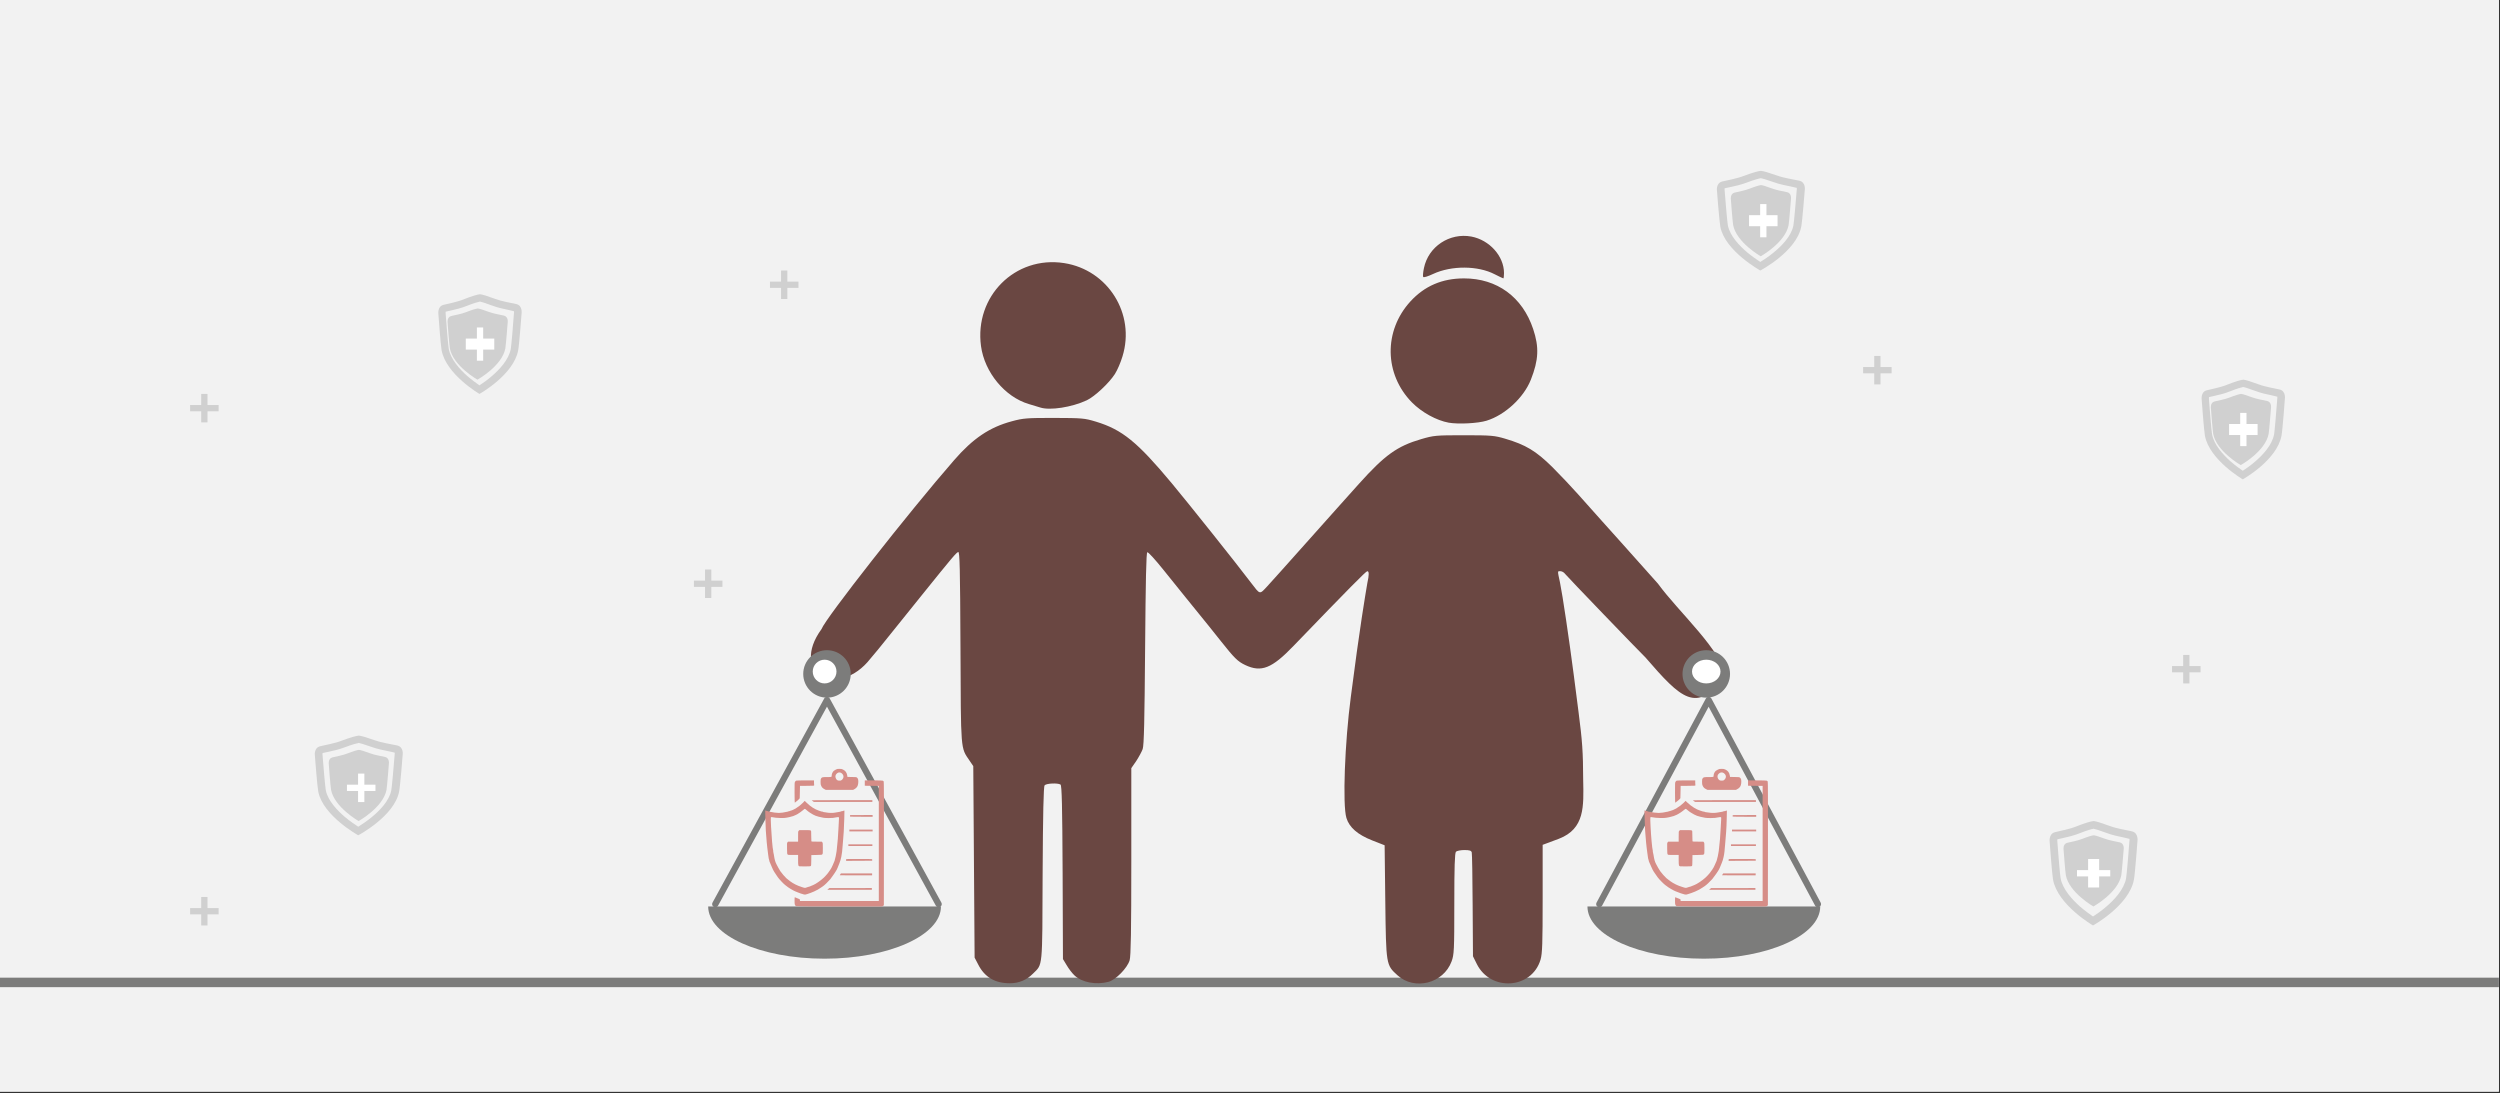 <svg width="526" height="230" xmlns="http://www.w3.org/2000/svg" xmlns:xlink="http://www.w3.org/1999/xlink" overflow="hidden"><rect width="100%" height="100%" fill="#333333" stroke="none"/><defs><clipPath id="clip0"><rect x="0" y="0" width="526" height="230"/></clipPath></defs><g clip-path="url(#clip0)"><rect x="0" y="0" width="525.239" height="229.667" fill="#FFFFFF" transform="scale(1.001 1)"/><rect x="0" y="0" width="525.239" height="229.667" fill="#F2F2F2" transform="scale(1.001 1)"/><path d="M0 0 525.239 0" stroke="#7C7C7B" stroke-width="1.997" stroke-miterlimit="8" fill="none" fill-rule="evenodd" transform="matrix(1.001 0 -0 1 0 206.7)"/><path d="M6.847 83.422C7.613 81.251 25.184 58.83 34.701 47.9 38.67 43.323 42.151 40.964 46.863 39.703 49.254 39.049 50.02 39.002 55.707 39.002 61.626 39.025 62.09 39.049 64.55 39.796 70.051 41.478 73.208 44.047 80.427 52.711 83.885 56.868 93.959 69.503 97.046 73.59 99.089 76.253 98.856 76.206 100.528 74.431 101.317 73.567 104.659 69.853 107.932 66.163 111.205 62.473 114.478 58.807 115.22 57.989 115.963 57.172 118.029 54.86 119.816 52.851 125.248 46.803 127.847 44.934 132.884 43.463 135.53 42.692 135.925 42.645 141.89 42.645 147.646 42.645 148.296 42.715 150.525 43.369 154.865 44.654 157.001 45.938 160.459 49.348 162.153 51.053 164.567 53.599 165.844 55.047 167.144 56.495 169.419 59.04 170.904 60.722 172.413 62.403 174.246 64.435 174.966 65.253 175.686 66.047 179.144 69.947 182.649 73.87 186.966 79.826 196.483 88.303 196.715 93.465 190.726 101.312 187.546 98.089 180.026 89.401 178.401 87.813 163.407 72.212 163.128 71.815 162.919 71.512 162.478 71.255 162.177 71.255 161.504 71.255 161.504 71.021 162.061 73.637 162.594 76.183 163.987 85.641 164.962 93.138 165.333 96.127 165.774 99.607 165.96 100.892 166.749 106.987 166.912 109.229 166.935 115.185 167.051 120.743 167.283 125.437 161.852 127.539 160.83 127.913 159.647 128.357 159.229 128.52L158.416 128.824 158.416 140.127C158.416 149.539 158.347 151.688 157.975 152.972 156.142 159.185 147.461 159.768 144.559 153.86L143.77 152.272 143.701 141.599C143.677 135.737 143.584 130.715 143.515 130.435 143.422 130.038 143.074 129.921 141.96 129.921 141.194 129.921 140.381 130.085 140.196 130.272 139.94 130.552 139.847 133.378 139.847 141.225 139.847 151.081 139.801 151.921 139.267 153.369 137.55 157.994 131.491 159.535 127.894 156.265 125.503 154.093 125.503 154.117 125.34 140.734L125.201 128.917 122.578 127.889C119.514 126.675 117.774 125.157 117.17 123.172 116.335 120.439 116.822 107.314 118.099 97.669 119.19 89.308 119.631 86.155 120.396 81.04 120.884 77.817 121.418 74.571 121.557 73.8 121.952 72.002 121.952 71.255 121.557 71.255 121.279 71.255 117.843 74.735 106.052 86.972 101.503 91.713 99.274 92.601 95.885 90.989 94.33 90.242 93.634 89.565 90.802 85.991 89.085 83.82 88.249 82.769 83.468 76.883 82.469 75.622 80.287 72.936 78.639 70.881 76.992 68.826 75.506 67.191 75.32 67.261 75.088 67.331 74.972 73.193 74.856 87.486 74.74 102.597 74.624 107.875 74.346 108.669 74.137 109.253 73.51 110.397 72.976 111.214L71.955 112.686 71.955 132.304C71.955 146.947 71.862 152.202 71.606 153.112 71.119 154.747 68.705 157.223 67.173 157.643 64.55 158.344 61.556 157.783 59.978 156.265 59.514 155.822 58.794 154.887 58.376 154.163L57.587 152.856 57.517 134.616C57.448 120.65 57.355 116.329 57.076 116.142 56.496 115.768 54.059 115.885 53.734 116.306 53.502 116.563 53.386 122.261 53.316 134.919 53.246 155.121 53.362 153.86 51.297 155.915 49.997 157.246 48.326 157.947 46.469 157.947 43.312 157.97 41.107 156.662 39.761 153.977L39.018 152.552 38.879 132.42 38.739 112.265 37.95 111.098C36.047 108.295 36.14 109.323 36.047 87.206 35.977 70.694 35.885 67.144 35.583 67.214 35.188 67.308 34.306 68.359 27.993 76.206 26.252 78.378 23.304 82.068 21.424 84.38 19.567 86.715 17.64 89.074 17.13 89.635 10.445 98.206 0 92.858 6.847 83.422ZM138.687 40.006C136.11 39.539 133 37.834 130.934 35.733 125.108 29.777 124.969 20.692 130.609 14.503 133.58 11.257 137.271 9.645 141.89 9.645 148.83 9.645 154.169 13.546 156.42 20.295 157.697 24.125 157.581 26.788 155.933 30.968 154.447 34.728 150.501 38.395 146.625 39.586 144.815 40.147 140.729 40.357 138.687 40.006ZM52.806 36.807C52.411 36.69 51.343 36.363 50.415 36.083 45.378 34.588 41.107 29.403 40.364 23.892 38.948 13.429 47.536 4.834 57.819 6.423 67.057 7.847 72.86 17.119 70.098 26.064 69.726 27.325 69.007 28.983 68.496 29.777 67.266 31.692 64.272 34.495 62.601 35.289 59.467 36.76 54.848 37.484 52.806 36.807ZM133.302 9.342C133.209 9.178 133.279 8.338 133.464 7.473 134.393 2.943 138.849 0 143.422 0.841 147.252 1.565 150.293 4.975 150.293 8.524 150.293 9.155 150.223 9.645 150.153 9.645 150.084 9.645 149.271 9.248 148.343 8.781 144.815 6.936 139.244 6.913 135.391 8.711 134.3 9.225 133.418 9.505 133.302 9.342Z" fill="#6A4742" fill-rule="evenodd" transform="matrix(1.001 0 -0 1 166 48.929)"/><path d="M0 42.938 23.472 0 46.932 42.938" stroke="#7C7C7B" stroke-width="1.331" stroke-linecap="round" stroke-linejoin="round" stroke-miterlimit="10" fill="none" fill-rule="evenodd" transform="matrix(1.001 0 -0 1 150.5 147.287)"/><path d="M0 4.993C-1.27129e-15 2.235 2.235 0 4.993 0 7.75-1.27129e-15 9.986 2.235 9.986 4.993 9.986 7.75 7.75 9.986 4.993 9.986 2.235 9.986-1.90694e-15 7.75 0 4.993Z" fill="#7C7C7B" fill-rule="evenodd" transform="matrix(1.001 0 -0 1 169 136.802)"/><path d="M0 2.496C-6.35645e-16 1.118 1.118 0 2.496 0 3.875 -6.35645e-16 4.993 1.118 4.993 2.496 4.993 3.875 3.875 4.993 2.496 4.993 1.118 4.993 -9.53468e-16 3.875 0 2.496Z" fill="#FFFFFF" fill-rule="evenodd" transform="matrix(1.001 0 -0 1 171 138.799)"/><path d="M24.465 0 0 0C0 6.067 10.951 10.984 24.465 10.984 37.978 10.984 48.929 6.067 48.929 0L24.465 0Z" fill="#7C7C7B" fill-rule="evenodd" transform="matrix(1.001 0 -0 1 149 190.724)"/><path d="M6.551 28.897C6.232 28.806 6.168 28.609 6.168 27.758 6.168 27.185 6.184 27.017 6.235 27.017 6.274 27.017 6.328 27.039 6.356 27.065 6.385 27.091 6.602 27.178 6.841 27.263 7.271 27.411 7.277 27.418 7.293 27.606L7.309 27.8 15.593 27.8 23.877 27.8 23.877 15.692 23.877 3.585 22.402 3.572 20.93 3.556 20.93 2.993 20.93 2.427 22.727 2.427C23.842 2.427 24.585 2.449 24.683 2.482 24.773 2.514 24.871 2.592 24.907 2.66 24.951 2.747 24.964 5.989 24.954 15.744L24.938 28.712 24.76 28.835 24.578 28.958 15.651 28.952C10.199 28.952 6.656 28.929 6.551 28.897ZM8.211 26.451C8.182 26.441 8.016 26.392 7.841 26.34 7.666 26.292 7.475 26.23 7.414 26.208 7.357 26.185 7.226 26.137 7.124 26.101 7.022 26.062 6.866 26.004 6.777 25.962 6.691 25.923 6.474 25.839 6.299 25.771 5.914 25.625 4.681 24.878 4.521 24.694 4.505 24.677 4.387 24.59 4.257 24.496 3.929 24.27 2.947 23.234 2.66 22.817 1.96 21.795 1.721 21.416 1.641 21.219 1.596 21.102 1.45 20.772 1.322 20.491 1.192 20.209 1.051 19.882 1.013 19.763 0.975 19.646 0.924 19.526 0.899 19.497 0.876 19.468 0.857 19.381 0.857 19.306 0.857 19.229 0.835 19.141 0.809 19.112 0.784 19.086 0.749 18.967 0.733 18.847 0.717 18.727 0.656 18.291 0.599 17.876 0.538 17.462 0.468 16.88 0.437 16.582 0.408 16.284 0.357 15.789 0.322 15.476 0.166 13.994 0.064 12.188 0.029 10.257L0 8.733 0.198 8.814C0.303 8.859 0.446 8.898 0.516 8.898 0.583 8.898 0.653 8.92 0.672 8.953 0.688 8.982 0.768 9.004 0.844 9.004 0.921 9.004 1.055 9.027 1.144 9.056 1.469 9.153 2.431 9.276 2.871 9.276 3.295 9.276 4.094 9.163 4.445 9.056 4.534 9.027 4.658 9.004 4.722 9.004 4.782 9.004 4.849 8.982 4.865 8.953 4.884 8.92 4.967 8.898 5.053 8.898 5.136 8.898 5.219 8.872 5.238 8.843 5.257 8.814 5.315 8.791 5.372 8.791 5.503 8.791 6.076 8.539 6.407 8.335 6.984 7.979 7.539 7.539 7.915 7.147L8.306 6.736 8.737 7.16C9.52 7.93 10.479 8.545 11.266 8.788 11.483 8.852 11.706 8.93 11.757 8.956 11.808 8.985 11.919 9.004 12.006 9.004 12.092 9.004 12.178 9.03 12.194 9.059 12.213 9.089 12.305 9.114 12.398 9.114 12.49 9.114 12.735 9.15 12.939 9.192 13.376 9.286 14.214 9.299 14.618 9.218 14.889 9.16 15.313 9.089 15.74 9.024 15.848 9.008 15.953 8.972 15.969 8.946 15.985 8.92 16.078 8.898 16.176 8.898 16.275 8.898 16.371 8.872 16.39 8.843 16.409 8.814 16.476 8.791 16.54 8.791L16.654 8.791 16.622 10.473C16.603 11.402 16.549 12.645 16.505 13.24 16.457 13.832 16.383 14.803 16.339 15.395 16.186 17.404 16.138 17.834 15.998 18.497 15.858 19.135 15.826 19.245 15.603 19.843 15.415 20.348 15.38 20.436 15.249 20.736 15.185 20.882 15.106 21.063 15.074 21.138 14.953 21.416 14.013 22.823 13.713 23.176 13.216 23.759 12.487 24.467 12.143 24.697 11.967 24.817 11.799 24.93 11.77 24.952 11.413 25.231 10.747 25.603 10.256 25.807 9.922 25.942 9.597 26.075 9.539 26.101 9.482 26.127 9.339 26.175 9.221 26.211 9.103 26.247 8.96 26.295 8.902 26.321 8.631 26.434 8.329 26.489 8.211 26.451ZM8.67 24.965C8.797 24.933 8.944 24.881 8.995 24.855 9.046 24.826 9.122 24.807 9.167 24.807 9.211 24.807 9.291 24.784 9.342 24.758 9.495 24.677 9.788 24.555 10.123 24.428 10.601 24.247 11.719 23.464 12.296 22.911 12.576 22.642 12.955 22.228 13.143 21.985 13.484 21.539 13.975 20.801 13.975 20.73 13.975 20.711 14.08 20.484 14.207 20.225 14.335 19.97 14.5 19.578 14.577 19.352 14.717 18.928 14.95 17.818 15.007 17.31 15.252 15.074 15.313 14.32 15.402 12.457 15.431 11.848 15.472 11.095 15.491 10.778 15.526 10.221 15.526 10.202 15.412 10.166 15.348 10.147 15.185 10.153 15.045 10.185 14.418 10.321 14.099 10.354 13.35 10.354 12.911 10.354 12.42 10.328 12.264 10.296 10.683 9.975 10.432 9.878 9.393 9.215 9.151 9.059 8.835 8.817 8.689 8.674 8.542 8.529 8.377 8.412 8.326 8.412 8.275 8.412 8.144 8.506 8.036 8.619 7.879 8.784 6.904 9.49 6.834 9.49 6.822 9.49 6.675 9.571 6.503 9.668 6.181 9.852 5.713 10.014 5.079 10.156 4.295 10.334 3.964 10.363 3.113 10.338 2.348 10.312 2.081 10.283 1.434 10.163 1.274 10.134 1.23 10.143 1.188 10.227 1.122 10.36 1.284 13.589 1.44 15.288 1.555 16.508 1.59 16.805 1.647 17.032 1.682 17.158 1.695 17.288 1.676 17.313 1.66 17.343 1.676 17.456 1.711 17.562 1.746 17.669 1.794 17.892 1.816 18.061 1.966 19.077 2.097 19.556 2.361 20.06 2.447 20.222 2.616 20.552 2.74 20.788 3.027 21.348 3.301 21.743 3.801 22.325 4.314 22.924 4.483 23.082 5.174 23.603 5.891 24.144 6.736 24.571 7.653 24.855 7.755 24.888 7.946 24.949 8.08 24.991 8.211 25.037 8.345 25.062 8.38 25.049 8.412 25.04 8.545 25.001 8.67 24.965ZM7.229 20.51C6.94 20.452 6.914 20.345 6.911 19.183L6.911 18.119 5.856 18.119C4.853 18.119 4.798 18.113 4.703 18.006 4.61 17.902 4.601 17.786 4.585 16.75 4.569 15.653 4.572 15.602 4.681 15.459L4.795 15.314 5.853 15.314 6.911 15.314 6.911 14.243C6.911 13.182 6.911 13.172 7.041 13.03L7.172 12.887 8.303 12.887C9.243 12.887 9.457 12.903 9.555 12.971 9.67 13.055 9.673 13.081 9.673 14.101 9.673 14.673 9.686 15.181 9.705 15.23 9.734 15.304 9.88 15.314 10.817 15.314L11.894 15.314 12.006 15.456C12.107 15.589 12.114 15.666 12.114 16.718 12.114 17.74 12.107 17.847 12.012 17.964 11.913 18.09 11.891 18.093 10.804 18.119L9.699 18.145 9.683 19.258C9.673 20.212 9.657 20.384 9.584 20.445 9.517 20.5 9.24 20.52 8.431 20.526 7.841 20.533 7.303 20.523 7.229 20.51ZM13.258 25.266 13.468 25.079 17.942 25.079 22.418 25.075 22.418 25.263 22.418 25.454 17.731 25.451 13.044 25.451 13.258 25.266ZM15.673 22.393C15.673 22.383 15.727 22.293 15.791 22.189L15.912 22.002 19.19 22.002 22.469 22.002 22.469 22.202 22.469 22.406 19.073 22.406C17.202 22.406 15.673 22.4 15.673 22.393ZM17.011 19.171 17.027 18.976 19.748 18.967C21.245 18.96 22.472 18.973 22.475 18.996 22.479 19.018 22.482 19.103 22.485 19.183L22.491 19.332 19.742 19.345 16.995 19.361 17.011 19.171ZM17.48 16.055 17.48 15.88 20 15.88 22.523 15.88 22.523 16.055 22.523 16.233 20 16.233 17.48 16.233 17.48 16.055ZM17.69 12.968 17.69 12.78 20.134 12.78 22.577 12.78 22.577 12.968 22.577 13.159 20.134 13.159 17.69 13.159 17.69 12.968ZM17.833 10.043C17.82 10.02 17.814 9.943 17.82 9.868L17.833 9.732 20.204 9.72 22.577 9.707 22.577 9.894 22.577 10.085 20.216 10.082C18.916 10.082 17.843 10.062 17.833 10.043ZM6.168 5.002C6.168 2.98 6.172 2.876 6.274 2.708 6.331 2.611 6.442 2.508 6.516 2.478 6.595 2.449 7.411 2.427 8.453 2.427L10.256 2.427 10.256 2.909C10.256 3.171 10.272 3.426 10.288 3.472 10.317 3.549 10.154 3.559 8.816 3.572L7.309 3.585 7.284 4.886 7.255 6.186 7.07 6.4C6.968 6.52 6.752 6.71 6.592 6.824 6.433 6.94 6.293 7.053 6.283 7.076 6.191 7.29 6.168 6.859 6.168 5.002ZM9.998 6.795C9.877 6.704 9.778 6.62 9.778 6.607 9.778 6.591 12.646 6.578 16.151 6.578L22.523 6.578 22.523 6.769 22.523 6.956 16.371 6.956 10.218 6.956 9.998 6.795ZM12.461 4.281C12.104 4.096 11.926 3.915 11.77 3.579 11.655 3.336 11.636 3.219 11.636 2.74 11.639 2.281 11.655 2.155 11.741 2.025 11.919 1.75 12.012 1.731 13 1.728 13.997 1.725 13.972 1.734 13.975 1.385 13.975 1.068 14.182 0.618 14.418 0.417 14.481 0.362 14.669 0.249 14.835 0.159 15.103 0.019 15.192 0 15.596 0 15.982 0 16.097 0.023 16.339 0.142 16.868 0.404 17.139 0.78 17.237 1.375L17.291 1.699 18.225 1.715C19.155 1.728 19.159 1.728 19.327 1.877 19.541 2.058 19.611 2.42 19.55 3.028 19.49 3.646 19.261 4.002 18.735 4.284L18.483 4.423 15.603 4.42 12.726 4.42 12.461 4.281ZM16.144 2.291C16.527 1.938 16.555 1.437 16.211 1.061 15.81 0.621 15.278 0.657 14.908 1.145 14.644 1.498 14.749 2.08 15.131 2.368 15.24 2.449 15.357 2.478 15.606 2.478 15.912 2.482 15.953 2.465 16.144 2.291Z" fill="#D68D87" fill-rule="evenodd" transform="matrix(1.001 0 -0 1 161 161.766)"/><path d="M0 42.938 22.973 0 45.933 42.938" stroke="#7C7C7B" stroke-width="1.331" stroke-linecap="round" stroke-linejoin="round" stroke-miterlimit="10" fill="none" fill-rule="evenodd" transform="matrix(1.001 0 -0 1 336.5 147.287)"/><path d="M0 4.993C-1.27129e-15 2.235 2.235 0 4.993 0 7.75-1.27129e-15 9.986 2.235 9.986 4.993 9.986 7.75 7.75 9.986 4.993 9.986 2.235 9.986-1.90694e-15 7.75 0 4.993Z" fill="#7C7C7B" fill-rule="evenodd" transform="matrix(1.001 0 -0 1 354 136.802)"/><path d="M0 2.496C-7.62775e-16 1.118 1.341 0 2.996 0 4.65 -6.35645e-16 5.991 1.118 5.991 2.496 5.991 3.875 4.65 4.993 2.996 4.993 1.341 4.993-1.14416e-15 3.875 0 2.496Z" fill="#FFFFFF" fill-rule="evenodd" transform="matrix(1.001 0 -0 1 356 138.799)"/><path d="M24.465 0 0 0C0 6.067 10.951 10.984 24.465 10.984 37.978 10.984 48.929 6.067 48.929 0L24.465 0Z" fill="#7C7C7B" fill-rule="evenodd" transform="matrix(1.001 0 -0 1 334 190.724)"/><path d="M6.813 28.897C6.481 28.806 6.415 28.609 6.415 27.758 6.415 27.185 6.432 27.017 6.485 27.017 6.525 27.017 6.581 27.039 6.611 27.065 6.641 27.091 6.866 27.178 7.114 27.263 7.562 27.411 7.568 27.418 7.585 27.606L7.601 27.8 16.217 27.8 24.832 27.8 24.832 15.692 24.832 3.585 23.298 3.572 21.767 3.556 21.767 2.993 21.767 2.427 23.636 2.427C24.796 2.427 25.568 2.449 25.671 2.482 25.764 2.514 25.866 2.592 25.903 2.66 25.949 2.747 25.962 5.989 25.952 15.744L25.936 28.712 25.75 28.835 25.561 28.958 16.277 28.952C10.607 28.952 6.922 28.929 6.813 28.897ZM8.539 26.451C8.509 26.441 8.337 26.392 8.155 26.34 7.973 26.292 7.774 26.23 7.711 26.208 7.651 26.185 7.515 26.137 7.409 26.101 7.303 26.062 7.141 26.004 7.048 25.962 6.959 25.923 6.733 25.839 6.551 25.771 6.15 25.625 4.868 24.878 4.702 24.694 4.685 24.677 4.563 24.59 4.427 24.496 4.086 24.27 3.065 23.234 2.767 22.817 2.038 21.795 1.789 21.416 1.707 21.219 1.66 21.102 1.508 20.772 1.375 20.491 1.239 20.209 1.093 19.882 1.054 19.763 1.014 19.646 0.961 19.526 0.934 19.497 0.911 19.468 0.891 19.381 0.891 19.306 0.891 19.229 0.868 19.141 0.842 19.112 0.815 19.086 0.779 18.967 0.762 18.847 0.746 18.727 0.683 18.291 0.623 17.876 0.56 17.462 0.487 16.88 0.454 16.582 0.424 16.284 0.371 15.789 0.335 15.476 0.172 13.994 0.066 12.188 0.03 10.257L0 8.733 0.205 8.814C0.315 8.859 0.464 8.898 0.537 8.898 0.606 8.898 0.679 8.92 0.699 8.953 0.716 8.982 0.799 9.004 0.878 9.004 0.958 9.004 1.097 9.027 1.19 9.056 1.528 9.153 2.528 9.276 2.986 9.276 3.426 9.276 4.258 9.163 4.623 9.056 4.715 9.027 4.845 9.004 4.911 9.004 4.974 9.004 5.043 8.982 5.06 8.953 5.08 8.92 5.166 8.898 5.255 8.898 5.342 8.898 5.428 8.872 5.448 8.843 5.468 8.814 5.527 8.791 5.587 8.791 5.723 8.791 6.319 8.539 6.664 8.335 7.263 7.979 7.84 7.539 8.231 7.147L8.639 6.736 9.086 7.16C9.901 7.93 10.899 8.545 11.717 8.788 11.942 8.852 12.174 8.93 12.227 8.956 12.28 8.985 12.396 9.004 12.486 9.004 12.575 9.004 12.665 9.03 12.681 9.059 12.701 9.089 12.797 9.114 12.893 9.114 12.989 9.114 13.245 9.15 13.457 9.192 13.911 9.286 14.782 9.299 15.203 9.218 15.485 9.16 15.925 9.089 16.369 9.024 16.482 9.008 16.591 8.972 16.608 8.946 16.625 8.92 16.721 8.898 16.823 8.898 16.926 8.898 17.026 8.872 17.045 8.843 17.065 8.814 17.135 8.791 17.201 8.791L17.32 8.791 17.287 10.473C17.267 11.402 17.211 12.645 17.165 13.24 17.115 13.832 17.039 14.803 16.992 15.395 16.833 17.404 16.784 17.834 16.638 18.497 16.492 19.135 16.459 19.245 16.227 19.843 16.031 20.348 15.995 20.436 15.859 20.736 15.793 20.882 15.71 21.063 15.677 21.138 15.551 21.416 14.573 22.823 14.262 23.176 13.745 23.759 12.986 24.467 12.628 24.697 12.446 24.817 12.27 24.93 12.241 24.952 11.87 25.231 11.177 25.603 10.667 25.807 10.319 25.942 9.981 26.075 9.921 26.101 9.861 26.127 9.712 26.175 9.59 26.211 9.467 26.247 9.318 26.295 9.258 26.321 8.977 26.434 8.662 26.489 8.539 26.451ZM9.016 24.965C9.149 24.933 9.301 24.881 9.354 24.855 9.407 24.826 9.487 24.807 9.533 24.807 9.58 24.807 9.663 24.784 9.716 24.758 9.875 24.677 10.18 24.555 10.527 24.428 11.024 24.247 12.188 23.464 12.787 22.911 13.079 22.642 13.473 22.228 13.669 21.985 14.023 21.539 14.534 20.801 14.534 20.73 14.534 20.711 14.643 20.484 14.775 20.225 14.908 19.97 15.08 19.578 15.16 19.352 15.306 18.928 15.548 17.818 15.607 17.31 15.862 15.074 15.925 14.32 16.018 12.457 16.048 11.848 16.091 11.095 16.111 10.778 16.147 10.221 16.147 10.202 16.028 10.166 15.962 10.147 15.793 10.153 15.647 10.185 14.994 10.321 14.663 10.354 13.884 10.354 13.427 10.354 12.917 10.328 12.754 10.296 11.111 9.975 10.849 9.878 9.769 9.215 9.517 9.059 9.189 8.817 9.036 8.674 8.884 8.529 8.712 8.412 8.659 8.412 8.606 8.412 8.47 8.506 8.357 8.619 8.195 8.784 7.181 9.49 7.108 9.49 7.095 9.49 6.942 9.571 6.763 9.668 6.428 9.852 5.941 10.014 5.282 10.156 4.467 10.334 4.122 10.363 3.237 10.338 2.442 10.312 2.164 10.283 1.491 10.163 1.325 10.134 1.279 10.143 1.236 10.227 1.166 10.36 1.335 13.589 1.498 15.288 1.617 16.508 1.654 16.805 1.713 17.032 1.75 17.158 1.763 17.288 1.743 17.313 1.726 17.343 1.743 17.456 1.779 17.562 1.816 17.669 1.866 17.892 1.889 18.061 2.045 19.077 2.18 19.556 2.455 20.06 2.545 20.222 2.72 20.552 2.85 20.788 3.148 21.348 3.433 21.743 3.953 22.325 4.487 22.924 4.662 23.082 5.381 23.603 6.127 24.144 7.005 24.571 7.959 24.855 8.065 24.888 8.264 24.949 8.403 24.991 8.539 25.037 8.678 25.062 8.715 25.049 8.748 25.04 8.887 25.001 9.016 24.965ZM7.519 20.51C7.217 20.452 7.191 20.345 7.187 19.183L7.187 18.119 6.09 18.119C5.047 18.119 4.99 18.113 4.891 18.006 4.795 17.902 4.785 17.786 4.768 16.75 4.752 15.653 4.755 15.602 4.868 15.459L4.987 15.314 6.087 15.314 7.187 15.314 7.187 14.243C7.187 13.182 7.187 13.172 7.323 13.03L7.459 12.887 8.635 12.887C9.613 12.887 9.835 12.903 9.938 12.971 10.057 13.055 10.06 13.081 10.06 14.101 10.06 14.673 10.073 15.181 10.093 15.23 10.123 15.304 10.276 15.314 11.25 15.314L12.37 15.314 12.486 15.456C12.592 15.589 12.598 15.666 12.598 16.718 12.598 17.74 12.592 17.847 12.492 17.964 12.39 18.09 12.367 18.093 11.237 18.119L10.087 18.145 10.07 19.258C10.06 20.212 10.044 20.384 9.967 20.445 9.898 20.5 9.61 20.52 8.768 20.526 8.155 20.533 7.595 20.523 7.519 20.51ZM13.788 25.266 14.007 25.079 18.659 25.079 23.315 25.075 23.315 25.263 23.315 25.454 18.44 25.451 13.566 25.451 13.788 25.266ZM16.3 22.393C16.3 22.383 16.356 22.293 16.422 22.189L16.548 22.002 19.958 22.002 23.368 22.002 23.368 22.202 23.368 22.406 19.835 22.406C17.89 22.406 16.3 22.4 16.3 22.393ZM17.692 19.171 17.708 18.976 20.538 18.967C22.095 18.96 23.371 18.973 23.374 18.996 23.378 19.018 23.381 19.103 23.384 19.183L23.391 19.332 20.531 19.345 17.675 19.361 17.692 19.171ZM18.179 16.055 18.179 15.88 20.8 15.88 23.424 15.88 23.424 16.055 23.424 16.233 20.8 16.233 18.179 16.233 18.179 16.055ZM18.397 12.968 18.397 12.78 20.939 12.78 23.48 12.78 23.48 12.968 23.48 13.159 20.939 13.159 18.397 13.159 18.397 12.968ZM18.546 10.043C18.533 10.02 18.527 9.943 18.533 9.868L18.546 9.732 21.012 9.72 23.48 9.707 23.48 9.894 23.48 10.085 21.025 10.082C19.673 10.082 18.556 10.062 18.546 10.043ZM6.415 5.002C6.415 2.98 6.419 2.876 6.525 2.708 6.584 2.611 6.7 2.508 6.776 2.478 6.859 2.449 7.708 2.427 8.791 2.427L10.667 2.427 10.667 2.909C10.667 3.171 10.683 3.426 10.7 3.472 10.73 3.549 10.561 3.559 9.169 3.572L7.601 3.585 7.575 4.886 7.545 6.186 7.353 6.4C7.247 6.52 7.022 6.71 6.856 6.824 6.69 6.94 6.544 7.053 6.535 7.076 6.438 7.29 6.415 6.859 6.415 5.002ZM10.398 6.795C10.272 6.704 10.17 6.62 10.17 6.607 10.17 6.591 13.152 6.578 16.797 6.578L23.424 6.578 23.424 6.769 23.424 6.956 17.026 6.956 10.627 6.956 10.398 6.795ZM12.96 4.281C12.588 4.096 12.403 3.915 12.241 3.579 12.121 3.336 12.101 3.219 12.101 2.74 12.105 2.281 12.121 2.155 12.211 2.025 12.396 1.75 12.492 1.731 13.52 1.728 14.557 1.725 14.53 1.734 14.534 1.385 14.534 1.068 14.749 0.618 14.994 0.417 15.06 0.362 15.256 0.249 15.428 0.159 15.707 0.019 15.799 0 16.22 0 16.621 0 16.741 0.023 16.992 0.142 17.542 0.404 17.824 0.78 17.927 1.375L17.983 1.699 18.954 1.715C19.922 1.728 19.925 1.728 20.101 1.877 20.323 2.058 20.395 2.42 20.332 3.028 20.27 3.646 20.031 4.002 19.484 4.284L19.222 4.423 16.227 4.42 13.235 4.42 12.96 4.281ZM16.79 2.291C17.188 1.938 17.218 1.437 16.86 1.061 16.442 0.621 15.889 0.657 15.505 1.145 15.229 1.498 15.339 2.08 15.736 2.368 15.849 2.449 15.972 2.478 16.23 2.478 16.548 2.482 16.591 2.465 16.79 2.291Z" fill="#D68D87" fill-rule="evenodd" transform="matrix(1.001 0 -0 1 346 161.766)"/><path d="M8.024 0C8 0 8 0 8 0 8 0 8 0 8 0 7.575 0.047 6.466 0.379 5.074 0.947 3.658 1.516 2.289 1.705 1.133 2.013 0 2.345 0.212 3.79 0.212 3.79 0.212 3.79 0.637 9.664 0.802 10.635 1.652 15.277 7.929 18.973 7.929 18.973 7.929 18.973 7.929 18.973 7.929 18.973 7.929 18.973 14.278 15.348 15.151 10.659 15.316 9.664 15.764 3.695 15.764 3.695 15.764 3.695 15.977 2.203 14.797 1.895 13.617 1.611 12.225 1.421 10.785 0.876 9.393 0.332 8.449 0.047 8.024 0 8.024 0 8.024 0 8.024 0Z" fill="#F2F2F2" fill-rule="evenodd" transform="matrix(1.001 0 -0 1 93 62.909)"/><path d="M6.519 0C6.5 0 6.5 0 6.5 0 6.5 0 6.5 0 6.5 0 6.155 0.037 5.254 0.299 4.123 0.748 2.972 1.197 1.86 1.346 0.92 1.589 0 1.851 0.173 2.992 0.173 2.992 0.173 2.992 0.518 7.629 0.652 8.396 1.342 12.061 6.443 14.978 6.443 14.978 6.443 14.978 6.443 14.978 6.443 14.978 6.443 14.978 11.601 12.117 12.31 8.415 12.444 7.629 12.809 2.917 12.809 2.917 12.809 2.917 12.981 1.739 12.023 1.496 11.064 1.272 9.932 1.122 8.763 0.692 7.631 0.262 6.864 0.037 6.519 0 6.519 0 6.519 0 6.519 0Z" fill="#D0D0D0" fill-rule="evenodd" transform="matrix(1.001 0 -0 1 94 64.906)"/><path d="M8.978 0C8.96 0 8.96 0 8.96 0 8.96 0 8.96 0 8.96 0 8.488 0.038 7.237 0.399 5.677 1.026 4.099 1.671 2.557 1.899 1.27 2.241 0 2.583 0.236 4.198 0.236 4.198 0.236 4.198 0.707 10.694 0.907 11.757 1.832 16.867 8.869 20.97 8.869 20.97 8.869 20.97 8.869 20.97 8.869 20.97 8.869 20.97 16.051 16.981 17.013 11.776 17.23 10.694 17.72 4.046 17.72 4.046 17.72 4.046 17.974 2.393 16.632 2.07 15.29 1.747 13.712 1.558 12.098 0.95 10.52 0.361 9.468 0.038 8.996 0 8.996 0 8.996 0 8.996 0L8.978 0ZM11.517 2.374C12.75 2.849 13.947 3.077 14.999 3.305 14.999 3.305 15.943 3.533 16.106 3.571 16.106 3.571 16.142 3.571 16.142 3.856 16.142 3.894 16.124 3.894 16.124 3.951 15.943 6.477 15.58 10.77 15.453 11.511 15.036 13.752 13.095 15.822 11.553 17.152 10.538 18.044 9.54 18.728 8.869 19.165 8.234 18.728 7.255 18.026 6.257 17.152 4.734 15.784 2.829 13.714 2.412 11.492 2.285 10.77 1.941 6.553 1.759 4.065 1.759 4.027 1.759 4.027 1.759 3.97 1.741 3.875 1.759 3.761 1.777 3.666 2.104 3.59 2.467 3.495 2.866 3.419 3.881 3.191 5.042 2.925 6.257 2.431 7.618 1.88 8.579 1.615 8.978 1.539 9.232 1.596 9.903 1.766 11.517 2.374Z" fill="#D0D0D0" fill-rule="evenodd" transform="matrix(1.001 0 -0 1 92 61.91)"/><path d="M0 2.335 2.335 2.335 2.335 0 3.656 0 3.656 2.335 5.991 2.335 5.991 4.655 3.656 4.655 3.656 6.99 2.335 6.99 2.335 4.655 0 4.655Z" fill="#FFFFFF" fill-rule="evenodd" transform="matrix(1.001 0 -0 1 98 68.9)"/><path d="M8.024 0C8 0 8 0 8 0 8 0 8 0 8 0 7.575 0.047 6.466 0.379 5.074 0.947 3.658 1.516 2.289 1.705 1.133 2.013 0 2.345 0.212 3.79 0.212 3.79 0.212 3.79 0.637 9.664 0.802 10.635 1.652 15.277 7.929 18.973 7.929 18.973 7.929 18.973 7.929 18.973 7.929 18.973 7.929 18.973 14.278 15.348 15.151 10.659 15.316 9.664 15.764 3.695 15.764 3.695 15.764 3.695 15.977 2.203 14.797 1.895 13.617 1.611 12.225 1.421 10.785 0.876 9.393 0.332 8.449 0.047 8.024 0 8.024 0 8.024 0 8.024 0Z" fill="#F2F2F2" fill-rule="evenodd" transform="matrix(1.001 0 -0 1 464 80.883)"/><path d="M6.519 0C6.5 0 6.5 0 6.5 0 6.5 0 6.5 0 6.5 0 6.155 0.037 5.254 0.299 4.123 0.748 2.972 1.197 1.86 1.346 0.92 1.589 0 1.851 0.173 2.992 0.173 2.992 0.173 2.992 0.518 7.629 0.652 8.396 1.342 12.061 6.443 14.978 6.443 14.978 6.443 14.978 6.443 14.978 6.443 14.978 6.443 14.978 11.601 12.117 12.31 8.415 12.444 7.629 12.809 2.917 12.809 2.917 12.809 2.917 12.981 1.739 12.023 1.496 11.064 1.272 9.932 1.122 8.763 0.692 7.631 0.262 6.864 0.037 6.519 0 6.519 0 6.519 0 6.519 0Z" fill="#D0D0D0" fill-rule="evenodd" transform="matrix(1.001 0 -0 1 465 82.88)"/><path d="M8.978 0C8.96 0 8.96 0 8.96 0 8.96 0 8.96 0 8.96 0 8.488 0.038 7.237 0.399 5.677 1.026 4.099 1.671 2.557 1.899 1.27 2.241 0 2.583 0.236 4.198 0.236 4.198 0.236 4.198 0.707 10.694 0.907 11.757 1.832 16.867 8.869 20.97 8.869 20.97 8.869 20.97 8.869 20.97 8.869 20.97 8.869 20.97 16.051 16.981 17.013 11.776 17.23 10.694 17.72 4.046 17.72 4.046 17.72 4.046 17.974 2.393 16.632 2.07 15.29 1.747 13.712 1.558 12.098 0.95 10.52 0.361 9.468 0.038 8.996 0 8.996 0 8.996 0 8.996 0L8.978 0ZM11.517 2.374C12.75 2.849 13.947 3.077 14.999 3.305 14.999 3.305 15.943 3.533 16.106 3.571 16.106 3.571 16.142 3.571 16.142 3.856 16.142 3.894 16.124 3.894 16.124 3.951 15.943 6.477 15.58 10.77 15.453 11.511 15.036 13.752 13.095 15.822 11.553 17.152 10.538 18.044 9.54 18.728 8.869 19.165 8.234 18.728 7.255 18.026 6.257 17.152 4.734 15.784 2.829 13.714 2.412 11.492 2.285 10.77 1.941 6.553 1.759 4.065 1.759 4.027 1.759 4.027 1.759 3.97 1.741 3.875 1.759 3.761 1.777 3.666 2.104 3.59 2.467 3.495 2.866 3.419 3.881 3.191 5.042 2.925 6.257 2.431 7.618 1.88 8.579 1.615 8.978 1.539 9.232 1.596 9.903 1.766 11.517 2.374Z" fill="#D0D0D0" fill-rule="evenodd" transform="matrix(1.001 0 -0 1 463 79.884)"/><path d="M0 2.335 2.335 2.335 2.335 0 3.656 0 3.656 2.335 5.991 2.335 5.991 4.655 3.656 4.655 3.656 6.99 2.335 6.99 2.335 4.655 0 4.655Z" fill="#FFFFFF" fill-rule="evenodd" transform="matrix(1.001 0 -0 1 469 86.874)"/><path d="M8.024 0C8 0 8 0 8 0 8 0 8 0 8 0 7.575 0.047 6.466 0.379 5.074 0.947 3.658 1.516 2.289 1.705 1.133 2.013 0 2.345 0.212 3.79 0.212 3.79 0.212 3.79 0.637 9.664 0.802 10.635 1.652 15.277 7.929 18.973 7.929 18.973 7.929 18.973 7.929 18.973 7.929 18.973 7.929 18.973 14.278 15.348 15.151 10.659 15.316 9.664 15.764 3.695 15.764 3.695 15.764 3.695 15.977 2.203 14.797 1.895 13.617 1.611 12.225 1.421 10.785 0.876 9.393 0.332 8.449 0.047 8.024 0 8.024 0 8.024 0 8.024 0Z" fill="#F2F2F2" fill-rule="evenodd" transform="matrix(1.001 0 -0 1 432 173.748)"/><path d="M6.519 0C6.5 0 6.5 0 6.5 0 6.5 0 6.5 0 6.5 0 6.155 0.037 5.254 0.299 4.123 0.748 2.972 1.197 1.86 1.346 0.92 1.589 0 1.851 0.173 2.992 0.173 2.992 0.173 2.992 0.518 7.629 0.652 8.396 1.342 12.061 6.443 14.978 6.443 14.978 6.443 14.978 6.443 14.978 6.443 14.978 6.443 14.978 11.601 12.117 12.31 8.415 12.444 7.629 12.809 2.917 12.809 2.917 12.809 2.917 12.981 1.739 12.023 1.496 11.064 1.272 9.932 1.122 8.763 0.692 7.631 0.262 6.864 0.037 6.519 0 6.519 0 6.519 0 6.519 0Z" fill="#D0D0D0" fill-rule="evenodd" transform="matrix(1.001 0 -0 1 434 175.745)"/><path d="M9.477 0C9.458 0 9.458 0 9.458 0 9.458 0 9.458 0 9.458 0 8.96 0.04 7.639 0.418 5.992 1.075 4.327 1.751 2.699 1.99 1.34 2.348 0 2.706 0.249 4.398 0.249 4.398 0.249 4.398 0.747 11.203 0.957 12.317 1.934 17.67 9.362 21.968 9.362 21.968 9.362 21.968 9.362 21.968 9.362 21.968 9.362 21.968 16.943 17.789 17.958 12.337 18.188 11.203 18.704 4.238 18.704 4.238 18.704 4.238 18.973 2.507 17.556 2.169 16.139 1.831 14.473 1.632 12.77 0.995 11.104 0.378 9.994 0.04 9.496 0 9.496 0 9.496 0 9.496 0L9.477 0ZM12.157 2.487C13.459 2.985 14.722 3.224 15.833 3.462 15.833 3.462 16.828 3.701 17.001 3.741 17.001 3.741 17.039 3.741 17.039 4.039 17.039 4.079 17.02 4.079 17.02 4.139 16.828 6.785 16.445 11.283 16.311 12.059 15.871 14.407 13.823 16.576 12.195 17.968 11.123 18.904 10.07 19.62 9.362 20.078 8.692 19.62 7.658 18.884 6.605 17.968 4.997 16.536 2.987 14.367 2.546 12.039 2.412 11.283 2.048 6.865 1.857 4.258 1.857 4.219 1.857 4.219 1.857 4.159 1.838 4.059 1.857 3.94 1.876 3.84 2.221 3.761 2.604 3.661 3.025 3.582 4.097 3.343 5.322 3.064 6.605 2.547 8.041 1.97 9.055 1.691 9.477 1.612 9.745 1.671 10.453 1.851 12.157 2.487Z" fill="#D0D0D0" fill-rule="evenodd" transform="matrix(1.001 0 -0 1 431 172.75)"/><path d="M0 2.335 2.335 2.335 2.335 0 4.655 0 4.655 2.335 6.99 2.335 6.99 3.656 4.655 3.656 4.655 5.991 2.335 5.991 2.335 3.656 0 3.656Z" fill="#FFFFFF" fill-rule="evenodd" transform="matrix(1.001 0 -0 1 437 180.738)"/><path d="M8.525 0C8.5 0 8.5 0 8.5 0 8.5 0 8.5 0 8.5 0 8.049 0.047 6.87 0.379 5.391 0.947 3.887 1.516 2.432 1.705 1.204 2.013 0 2.345 0.226 3.79 0.226 3.79 0.226 3.79 0.677 9.664 0.853 10.635 1.755 15.277 8.425 18.973 8.425 18.973 8.425 18.973 8.425 18.973 8.425 18.973 8.425 18.973 15.17 15.348 16.098 10.659 16.273 9.664 16.75 3.695 16.75 3.695 16.75 3.695 16.975 2.203 15.722 1.895 14.468 1.611 12.989 1.421 11.459 0.876 9.98 0.332 8.977 0.047 8.525 0 8.525 0 8.525 0 8.525 0Z" fill="#F2F2F2" fill-rule="evenodd" transform="matrix(1.001 0 -0 1 67 155.774)"/><path d="M6.519 0C6.5 0 6.5 0 6.5 0 6.5 0 6.5 0 6.5 0 6.155 0.037 5.254 0.299 4.123 0.748 2.972 1.197 1.86 1.346 0.92 1.589 0 1.851 0.173 2.992 0.173 2.992 0.173 2.992 0.518 7.629 0.652 8.396 1.342 12.061 6.443 14.978 6.443 14.978 6.443 14.978 6.443 14.978 6.443 14.978 6.443 14.978 11.601 12.117 12.31 8.415 12.444 7.629 12.809 2.917 12.809 2.917 12.809 2.917 12.981 1.739 12.023 1.496 11.064 1.272 9.932 1.122 8.763 0.692 7.631 0.262 6.864 0.037 6.519 0 6.519 0 6.519 0 6.519 0Z" fill="#D0D0D0" fill-rule="evenodd" transform="matrix(1.001 0 -0 1 69 157.771)"/><path d="M9.477 0C9.458 0 9.458 0 9.458 0 9.458 0 9.458 0 9.458 0 8.96 0.038 7.639 0.399 5.992 1.026 4.327 1.671 2.699 1.899 1.34 2.241 0 2.583 0.249 4.198 0.249 4.198 0.249 4.198 0.747 10.694 0.957 11.757 1.934 16.867 9.362 20.97 9.362 20.97 9.362 20.97 9.362 20.97 9.362 20.97 9.362 20.97 16.943 16.981 17.958 11.776 18.188 10.694 18.704 4.046 18.704 4.046 18.704 4.046 18.973 2.393 17.556 2.07 16.139 1.747 14.473 1.558 12.77 0.95 11.104 0.361 9.994 0.038 9.496 0 9.496 0 9.496 0 9.496 0L9.477 0ZM12.157 2.374C13.459 2.849 14.722 3.077 15.833 3.305 15.833 3.305 16.828 3.533 17.001 3.571 17.001 3.571 17.039 3.571 17.039 3.856 17.039 3.894 17.02 3.894 17.02 3.951 16.828 6.477 16.445 10.77 16.311 11.511 15.871 13.752 13.823 15.822 12.195 17.152 11.123 18.044 10.07 18.728 9.362 19.165 8.692 18.728 7.658 18.026 6.605 17.152 4.997 15.784 2.987 13.714 2.546 11.492 2.412 10.77 2.048 6.553 1.857 4.065 1.857 4.027 1.857 4.027 1.857 3.97 1.838 3.875 1.857 3.761 1.876 3.666 2.221 3.59 2.604 3.495 3.025 3.419 4.097 3.191 5.322 2.925 6.605 2.431 8.041 1.88 9.055 1.615 9.477 1.539 9.745 1.596 10.453 1.766 12.157 2.374Z" fill="#D0D0D0" fill-rule="evenodd" transform="matrix(1.001 0 -0 1 66 154.776)"/><path d="M0 2.335 2.335 2.335 2.335 0 3.656 0 3.656 2.335 5.991 2.335 5.991 3.656 3.656 3.656 3.656 5.991 2.335 5.991 2.335 3.656 0 3.656Z" fill="#FFFFFF" fill-rule="evenodd" transform="matrix(1.001 0 -0 1 73 162.764)"/><path d="M8.024 0C8 0 8 0 8 0 8 0 8 0 8 0 7.575 0.047 6.466 0.379 5.074 0.947 3.658 1.516 2.289 1.705 1.133 2.013 0 2.345 0.212 3.79 0.212 3.79 0.212 3.79 0.637 9.664 0.802 10.635 1.652 15.277 7.929 18.973 7.929 18.973 7.929 18.973 7.929 18.973 7.929 18.973 7.929 18.973 14.278 15.348 15.151 10.659 15.316 9.664 15.764 3.695 15.764 3.695 15.764 3.695 15.977 2.203 14.797 1.895 13.617 1.611 12.225 1.421 10.785 0.876 9.393 0.332 8.449 0.047 8.024 0 8.024 0 8.024 0 8.024 0Z" fill="#F2F2F2" fill-rule="evenodd" transform="matrix(1.001 0 -0 1 363 36.947)"/><path d="M6.519 0C6.5 0 6.5 0 6.5 0 6.5 0 6.5 0 6.5 0 6.155 0.037 5.254 0.299 4.123 0.748 2.972 1.197 1.86 1.346 0.92 1.589 0 1.851 0.173 2.992 0.173 2.992 0.173 2.992 0.518 7.629 0.652 8.396 1.342 12.061 6.443 14.978 6.443 14.978 6.443 14.978 6.443 14.978 6.443 14.978 6.443 14.978 11.601 12.117 12.31 8.415 12.444 7.629 12.809 2.917 12.809 2.917 12.809 2.917 12.981 1.739 12.023 1.496 11.064 1.272 9.932 1.122 8.763 0.692 7.631 0.262 6.864 0.037 6.519 0 6.519 0 6.519 0 6.519 0Z" fill="#D0D0D0" fill-rule="evenodd" transform="matrix(1.001 0 -0 1 364 38.944)"/><path d="M9.477 0C9.458 0 9.458 0 9.458 0 9.458 0 9.458 0 9.458 0 8.96 0.038 7.639 0.399 5.992 1.026 4.327 1.671 2.699 1.899 1.34 2.241 0 2.583 0.249 4.198 0.249 4.198 0.249 4.198 0.747 10.694 0.957 11.757 1.934 16.867 9.362 20.97 9.362 20.97 9.362 20.97 9.362 20.97 9.362 20.97 9.362 20.97 16.943 16.981 17.958 11.776 18.188 10.694 18.704 4.046 18.704 4.046 18.704 4.046 18.973 2.393 17.556 2.07 16.139 1.747 14.473 1.558 12.77 0.95 11.104 0.361 9.994 0.038 9.496 0 9.496 0 9.496 0 9.496 0L9.477 0ZM12.157 2.374C13.459 2.849 14.722 3.077 15.833 3.305 15.833 3.305 16.828 3.533 17.001 3.571 17.001 3.571 17.039 3.571 17.039 3.856 17.039 3.894 17.02 3.894 17.02 3.951 16.828 6.477 16.445 10.77 16.311 11.511 15.871 13.752 13.823 15.822 12.195 17.152 11.123 18.044 10.07 18.728 9.362 19.165 8.692 18.728 7.658 18.026 6.605 17.152 4.997 15.784 2.987 13.714 2.546 11.492 2.412 10.77 2.048 6.553 1.857 4.065 1.857 4.027 1.857 4.027 1.857 3.97 1.838 3.875 1.857 3.761 1.876 3.666 2.221 3.59 2.604 3.495 3.025 3.419 4.097 3.191 5.322 2.925 6.605 2.431 8.041 1.88 9.055 1.615 9.477 1.539 9.745 1.596 10.453 1.766 12.157 2.374Z" fill="#D0D0D0" fill-rule="evenodd" transform="matrix(1.001 0 -0 1 361 35.948)"/><path d="M0 2.335 2.335 2.335 2.335 0 3.656 0 3.656 2.335 5.991 2.335 5.991 4.655 3.656 4.655 3.656 6.99 2.335 6.99 2.335 4.655 0 4.655Z" fill="#FFFFFF" fill-rule="evenodd" transform="matrix(1.001 0 -0 1 368 42.938)"/><path d="M0 2.335 2.335 2.335 2.335 0 3.656 0 3.656 2.335 5.991 2.335 5.991 3.656 3.656 3.656 3.656 5.991 2.335 5.991 2.335 3.656 0 3.656Z" fill="#D0D0D0" fill-rule="evenodd" transform="matrix(1.001 0 -0 1 392 74.891)"/><path d="M0 2.335 2.335 2.335 2.335 0 3.656 0 3.656 2.335 5.991 2.335 5.991 3.656 3.656 3.656 3.656 5.991 2.335 5.991 2.335 3.656 0 3.656Z" fill="#D0D0D0" fill-rule="evenodd" transform="matrix(1.001 0 -0 1 457 137.8)"/><path d="M0 2.335 2.335 2.335 2.335 0 3.656 0 3.656 2.335 5.991 2.335 5.991 3.656 3.656 3.656 3.656 5.991 2.335 5.991 2.335 3.656 0 3.656Z" fill="#D0D0D0" fill-rule="evenodd" transform="matrix(1.001 0 -0 1 40 82.88)"/><path d="M0 2.335 2.335 2.335 2.335 0 3.656 0 3.656 2.335 5.991 2.335 5.991 3.656 3.656 3.656 3.656 5.991 2.335 5.991 2.335 3.656 0 3.656Z" fill="#D0D0D0" fill-rule="evenodd" transform="matrix(1.001 0 -0 1 162 56.917)"/><path d="M0 2.335 2.335 2.335 2.335 0 3.656 0 3.656 2.335 5.991 2.335 5.991 3.656 3.656 3.656 3.656 5.991 2.335 5.991 2.335 3.656 0 3.656Z" fill="#D0D0D0" fill-rule="evenodd" transform="matrix(1.001 0 -0 1 40 188.726)"/><path d="M0 2.335 2.335 2.335 2.335 0 3.656 0 3.656 2.335 5.991 2.335 5.991 3.656 3.656 3.656 3.656 5.991 2.335 5.991 2.335 3.656 0 3.656Z" fill="#D0D0D0" fill-rule="evenodd" transform="matrix(1.001 0 -0 1 146 119.826)"/></g></svg>